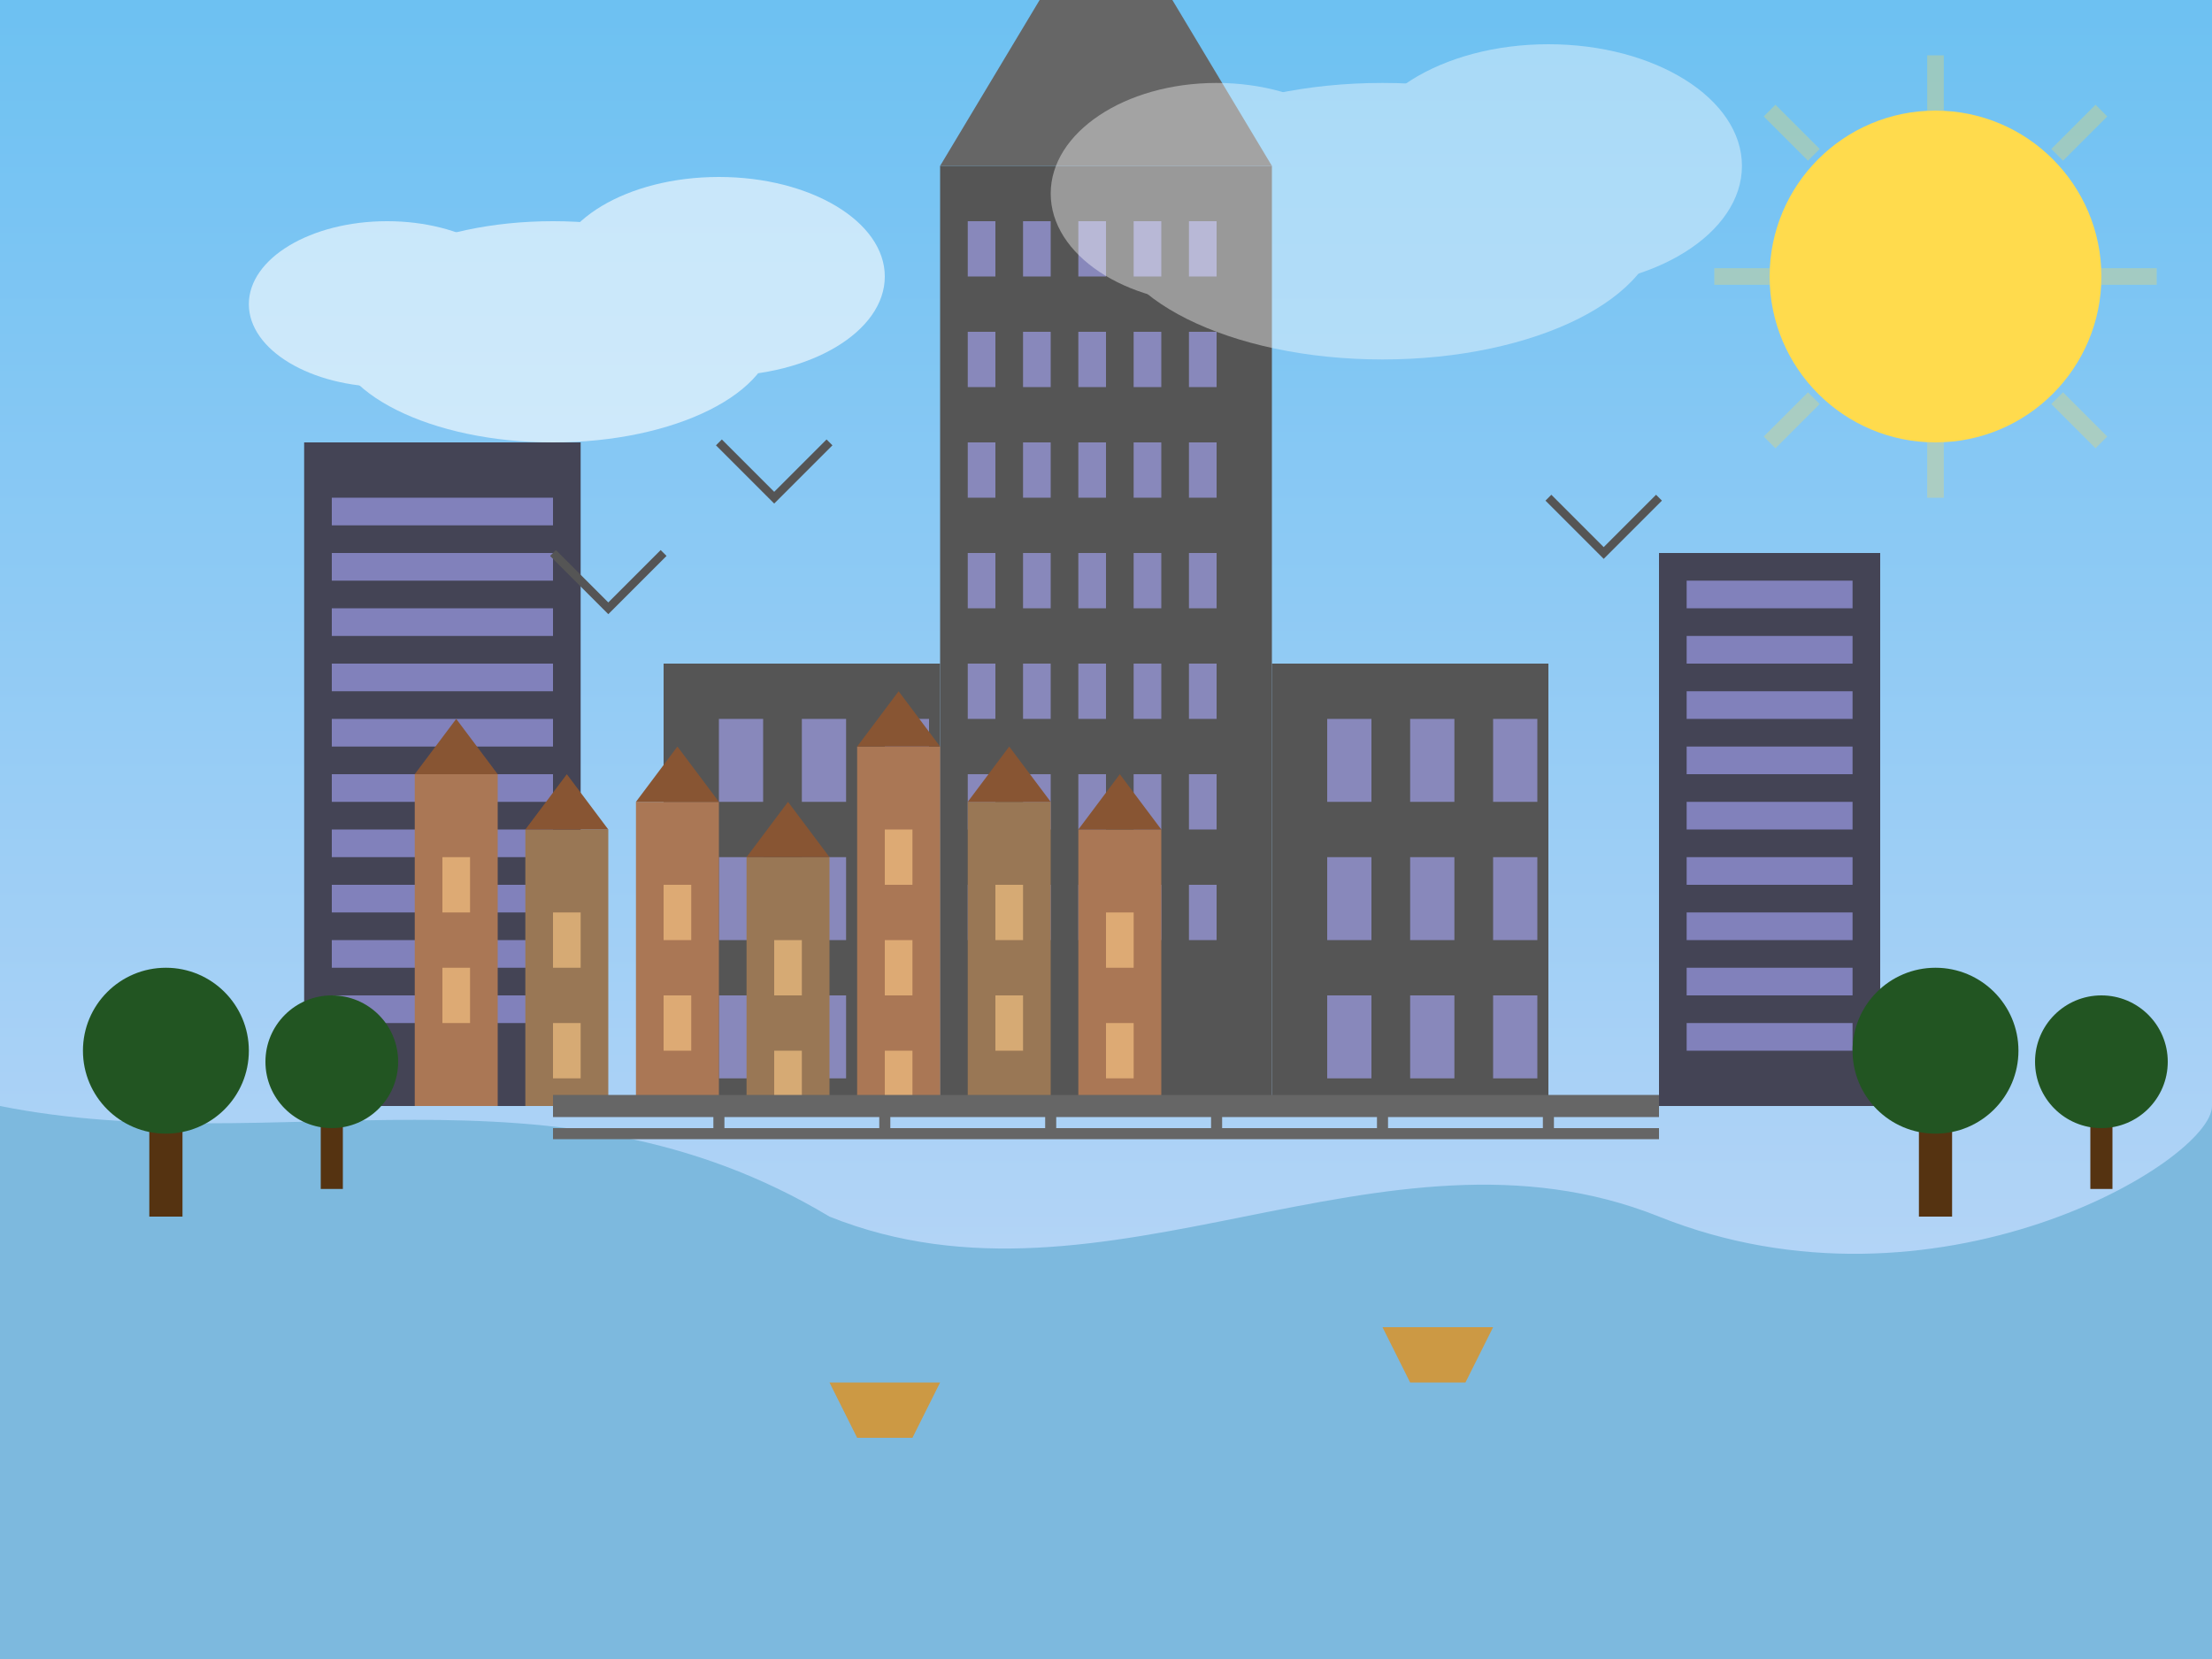 <svg xmlns="http://www.w3.org/2000/svg" viewBox="0 0 400 300" width="400" height="300">
  <rect x="0" y="0" width="400" height="300" fill="#333333" stroke="none"/>
  <!-- Sky Background with Gradient -->
  <defs>
    <linearGradient id="skyGradient" x1="0%" y1="0%" x2="0%" y2="100%">
      <stop offset="0%" style="stop-color:#6dc1f2;stop-opacity:1" />
      <stop offset="100%" style="stop-color:#c9daf8;stop-opacity:1" />
    </linearGradient>
  </defs>
  <rect width="400" height="300" fill="url(#skyGradient)" />
  
  <!-- Vistula River -->
  <path d="M 0,200 C 50,210 100,190 150,220 C 200,240 250,200 300,220 C 350,240 400,210 400,200 L 400,300 L 0,300 Z" fill="#7db9de" />
  
  <!-- City Skyline Silhouette -->
  <g>
    <!-- Palace of Culture and Science -->
    <g transform="translate(200, 200)">
      <!-- Main Tower -->
      <rect x="-30" y="-170" width="60" height="170" fill="#555555" />
      <polygon points="-30,-170 30,-170 0,-220" fill="#666666" />
      
      <!-- Side Buildings -->
      <rect x="-80" y="-80" width="50" height="80" fill="#555555" />
      <rect x="30" y="-80" width="50" height="80" fill="#555555" />
      
      <!-- Windows -->
      <g fill="#aaaaff" opacity="0.6">
        <rect x="-25" y="-160" width="5" height="10" />
        <rect x="-15" y="-160" width="5" height="10" />
        <rect x="-5" y="-160" width="5" height="10" />
        <rect x="5" y="-160" width="5" height="10" />
        <rect x="15" y="-160" width="5" height="10" />
        
        <rect x="-25" y="-140" width="5" height="10" />
        <rect x="-15" y="-140" width="5" height="10" />
        <rect x="-5" y="-140" width="5" height="10" />
        <rect x="5" y="-140" width="5" height="10" />
        <rect x="15" y="-140" width="5" height="10" />
        
        <rect x="-25" y="-120" width="5" height="10" />
        <rect x="-15" y="-120" width="5" height="10" />
        <rect x="-5" y="-120" width="5" height="10" />
        <rect x="5" y="-120" width="5" height="10" />
        <rect x="15" y="-120" width="5" height="10" />
        
        <rect x="-25" y="-100" width="5" height="10" />
        <rect x="-15" y="-100" width="5" height="10" />
        <rect x="-5" y="-100" width="5" height="10" />
        <rect x="5" y="-100" width="5" height="10" />
        <rect x="15" y="-100" width="5" height="10" />
        
        <rect x="-25" y="-80" width="5" height="10" />
        <rect x="-15" y="-80" width="5" height="10" />
        <rect x="-5" y="-80" width="5" height="10" />
        <rect x="5" y="-80" width="5" height="10" />
        <rect x="15" y="-80" width="5" height="10" />
        
        <rect x="-25" y="-60" width="5" height="10" />
        <rect x="-15" y="-60" width="5" height="10" />
        <rect x="-5" y="-60" width="5" height="10" />
        <rect x="5" y="-60" width="5" height="10" />
        <rect x="15" y="-60" width="5" height="10" />
        
        <rect x="-25" y="-40" width="5" height="10" />
        <rect x="-15" y="-40" width="5" height="10" />
        <rect x="-5" y="-40" width="5" height="10" />
        <rect x="5" y="-40" width="5" height="10" />
        <rect x="15" y="-40" width="5" height="10" />
      </g>
      
      <!-- Side Building Windows -->
      <g fill="#aaaaff" opacity="0.6">
        <rect x="-70" y="-70" width="8" height="15" />
        <rect x="-55" y="-70" width="8" height="15" />
        <rect x="-40" y="-70" width="8" height="15" />
        
        <rect x="-70" y="-45" width="8" height="15" />
        <rect x="-55" y="-45" width="8" height="15" />
        <rect x="-40" y="-45" width="8" height="15" />
        
        <rect x="-70" y="-20" width="8" height="15" />
        <rect x="-55" y="-20" width="8" height="15" />
        <rect x="-40" y="-20" width="8" height="15" />
        
        <rect x="40" y="-70" width="8" height="15" />
        <rect x="55" y="-70" width="8" height="15" />
        <rect x="70" y="-70" width="8" height="15" />
        
        <rect x="40" y="-45" width="8" height="15" />
        <rect x="55" y="-45" width="8" height="15" />
        <rect x="70" y="-45" width="8" height="15" />
        
        <rect x="40" y="-20" width="8" height="15" />
        <rect x="55" y="-20" width="8" height="15" />
        <rect x="70" y="-20" width="8" height="15" />
      </g>
    </g>
    
    <!-- Modern Warsaw Buildings Left -->
    <g transform="translate(80, 200)">
      <!-- Skyscraper 1 -->
      <rect x="-25" y="-120" width="50" height="120" fill="#444455" />
      
      <!-- Windows -->
      <g fill="#aaaaff" opacity="0.6">
        <rect x="-20" y="-110" width="40" height="5" />
        <rect x="-20" y="-100" width="40" height="5" />
        <rect x="-20" y="-90" width="40" height="5" />
        <rect x="-20" y="-80" width="40" height="5" />
        <rect x="-20" y="-70" width="40" height="5" />
        <rect x="-20" y="-60" width="40" height="5" />
        <rect x="-20" y="-50" width="40" height="5" />
        <rect x="-20" y="-40" width="40" height="5" />
        <rect x="-20" y="-30" width="40" height="5" />
        <rect x="-20" y="-20" width="40" height="5" />
      </g>
    </g>
    
    <!-- Modern Warsaw Buildings Right -->
    <g transform="translate(320, 200)">
      <!-- Skyscraper 2 -->
      <rect x="-20" y="-100" width="40" height="100" fill="#444455" />
      
      <!-- Windows -->
      <g fill="#aaaaff" opacity="0.6">
        <rect x="-15" y="-95" width="30" height="5" />
        <rect x="-15" y="-85" width="30" height="5" />
        <rect x="-15" y="-75" width="30" height="5" />
        <rect x="-15" y="-65" width="30" height="5" />
        <rect x="-15" y="-55" width="30" height="5" />
        <rect x="-15" y="-45" width="30" height="5" />
        <rect x="-15" y="-35" width="30" height="5" />
        <rect x="-15" y="-25" width="30" height="5" />
        <rect x="-15" y="-15" width="30" height="5" />
      </g>
    </g>
    
    <!-- Old Town Area -->
    <g transform="translate(150, 200)">
      <!-- Old Town Buildings -->
      <g>
        <rect x="-75" y="-60" width="15" height="60" fill="#aa7755" />
        <polygon points="-75,-60 -60,-60 -67.5,-70" fill="#885533" />
        
        <rect x="-55" y="-50" width="15" height="50" fill="#997755" />
        <polygon points="-55,-50 -40,-50 -47.5,-60" fill="#885533" />
        
        <rect x="-35" y="-55" width="15" height="55" fill="#aa7755" />
        <polygon points="-35,-55 -20,-55 -27.5,-65" fill="#885533" />
        
        <rect x="-15" y="-45" width="15" height="45" fill="#997755" />
        <polygon points="-15,-45 0,-45 -7.5,-55" fill="#885533" />
        
        <rect x="5" y="-65" width="15" height="65" fill="#aa7755" />
        <polygon points="5,-65 20,-65 12.5,-75" fill="#885533" />
        
        <rect x="25" y="-55" width="15" height="55" fill="#997755" />
        <polygon points="25,-55 40,-55 32.5,-65" fill="#885533" />
        
        <rect x="45" y="-50" width="15" height="50" fill="#aa7755" />
        <polygon points="45,-50 60,-50 52.5,-60" fill="#885533" />
      </g>
      
      <!-- Windows -->
      <g fill="#ffcc88" opacity="0.6">
        <rect x="-70" y="-45" width="5" height="10" />
        <rect x="-70" y="-25" width="5" height="10" />
        
        <rect x="-50" y="-35" width="5" height="10" />
        <rect x="-50" y="-15" width="5" height="10" />
        
        <rect x="-30" y="-40" width="5" height="10" />
        <rect x="-30" y="-20" width="5" height="10" />
        
        <rect x="-10" y="-30" width="5" height="10" />
        <rect x="-10" y="-10" width="5" height="10" />
        
        <rect x="10" y="-50" width="5" height="10" />
        <rect x="10" y="-30" width="5" height="10" />
        <rect x="10" y="-10" width="5" height="10" />
        
        <rect x="30" y="-40" width="5" height="10" />
        <rect x="30" y="-20" width="5" height="10" />
        
        <rect x="50" y="-35" width="5" height="10" />
        <rect x="50" y="-15" width="5" height="10" />
      </g>
    </g>
  </g>
  
  <!-- Trees in Foreground -->
  <g>
    <g transform="translate(30, 200)">
      <rect x="-3" y="0" width="6" height="20" fill="#553311" />
      <circle cx="0" cy="-10" r="15" fill="#225522" />
    </g>
    
    <g transform="translate(60, 200)">
      <rect x="-2" y="0" width="4" height="15" fill="#553311" />
      <circle cx="0" cy="-8" r="12" fill="#225522" />
    </g>
    
    <g transform="translate(350, 200)">
      <rect x="-3" y="0" width="6" height="20" fill="#553311" />
      <circle cx="0" cy="-10" r="15" fill="#225522" />
    </g>
    
    <g transform="translate(380, 200)">
      <rect x="-2" y="0" width="4" height="15" fill="#553311" />
      <circle cx="0" cy="-8" r="12" fill="#225522" />
    </g>
  </g>
  
  <!-- Bridge over Vistula -->
  <g>
    <path d="M 100,200 L 300,200" stroke="#666666" stroke-width="4" fill="none" />
    <path d="M 100,205 L 300,205" stroke="#666666" stroke-width="2" fill="none" />
    <path d="M 130,200 L 130,205 M 160,200 L 160,205 M 190,200 L 190,205 M 220,200 L 220,205 M 250,200 L 250,205 M 280,200 L 280,205" stroke="#666666" stroke-width="2" />
  </g>
  
  <!-- Boats on Vistula -->
  <g>
    <path d="M 150,250 L 170,250 L 165,260 L 155,260 Z" fill="#cc9944" />
    <path d="M 250,240 L 270,240 L 265,250 L 255,250 Z" fill="#cc9944" />
  </g>
  
  <!-- Birds -->
  <g>
    <path d="M 100,100 L 110,110 L 120,100" stroke="#555" stroke-width="1.5" fill="none" />
    <path d="M 130,80 L 140,90 L 150,80" stroke="#555" stroke-width="1.5" fill="none" />
    <path d="M 280,90 L 290,100 L 300,90" stroke="#555" stroke-width="1.5" fill="none" />
  </g>
  
  <!-- Sun -->
  <circle cx="350" cy="50" r="30" fill="#ffdb4d" />
  <g opacity="0.3">
    <path d="M 350,10 L 350,20 M 350,80 L 350,90 M 310,50 L 320,50 M 380,50 L 390,50 M 320,20 L 328,28 M 372,72 L 380,80 M 320,80 L 328,72 M 372,28 L 380,20" stroke="#ffdb4d" stroke-width="3" />
  </g>
  
  <!-- Clouds -->
  <g opacity="0.6">
    <ellipse cx="100" cy="60" rx="40" ry="20" fill="white" />
    <ellipse cx="70" cy="55" rx="25" ry="15" fill="white" />
    <ellipse cx="130" cy="50" rx="30" ry="18" fill="white" />
  </g>
  
  <g opacity="0.4">
    <ellipse cx="250" cy="40" rx="50" ry="25" fill="white" />
    <ellipse cx="220" cy="35" rx="30" ry="20" fill="white" />
    <ellipse cx="280" cy="30" rx="35" ry="22" fill="white" />
  </g>
</svg>